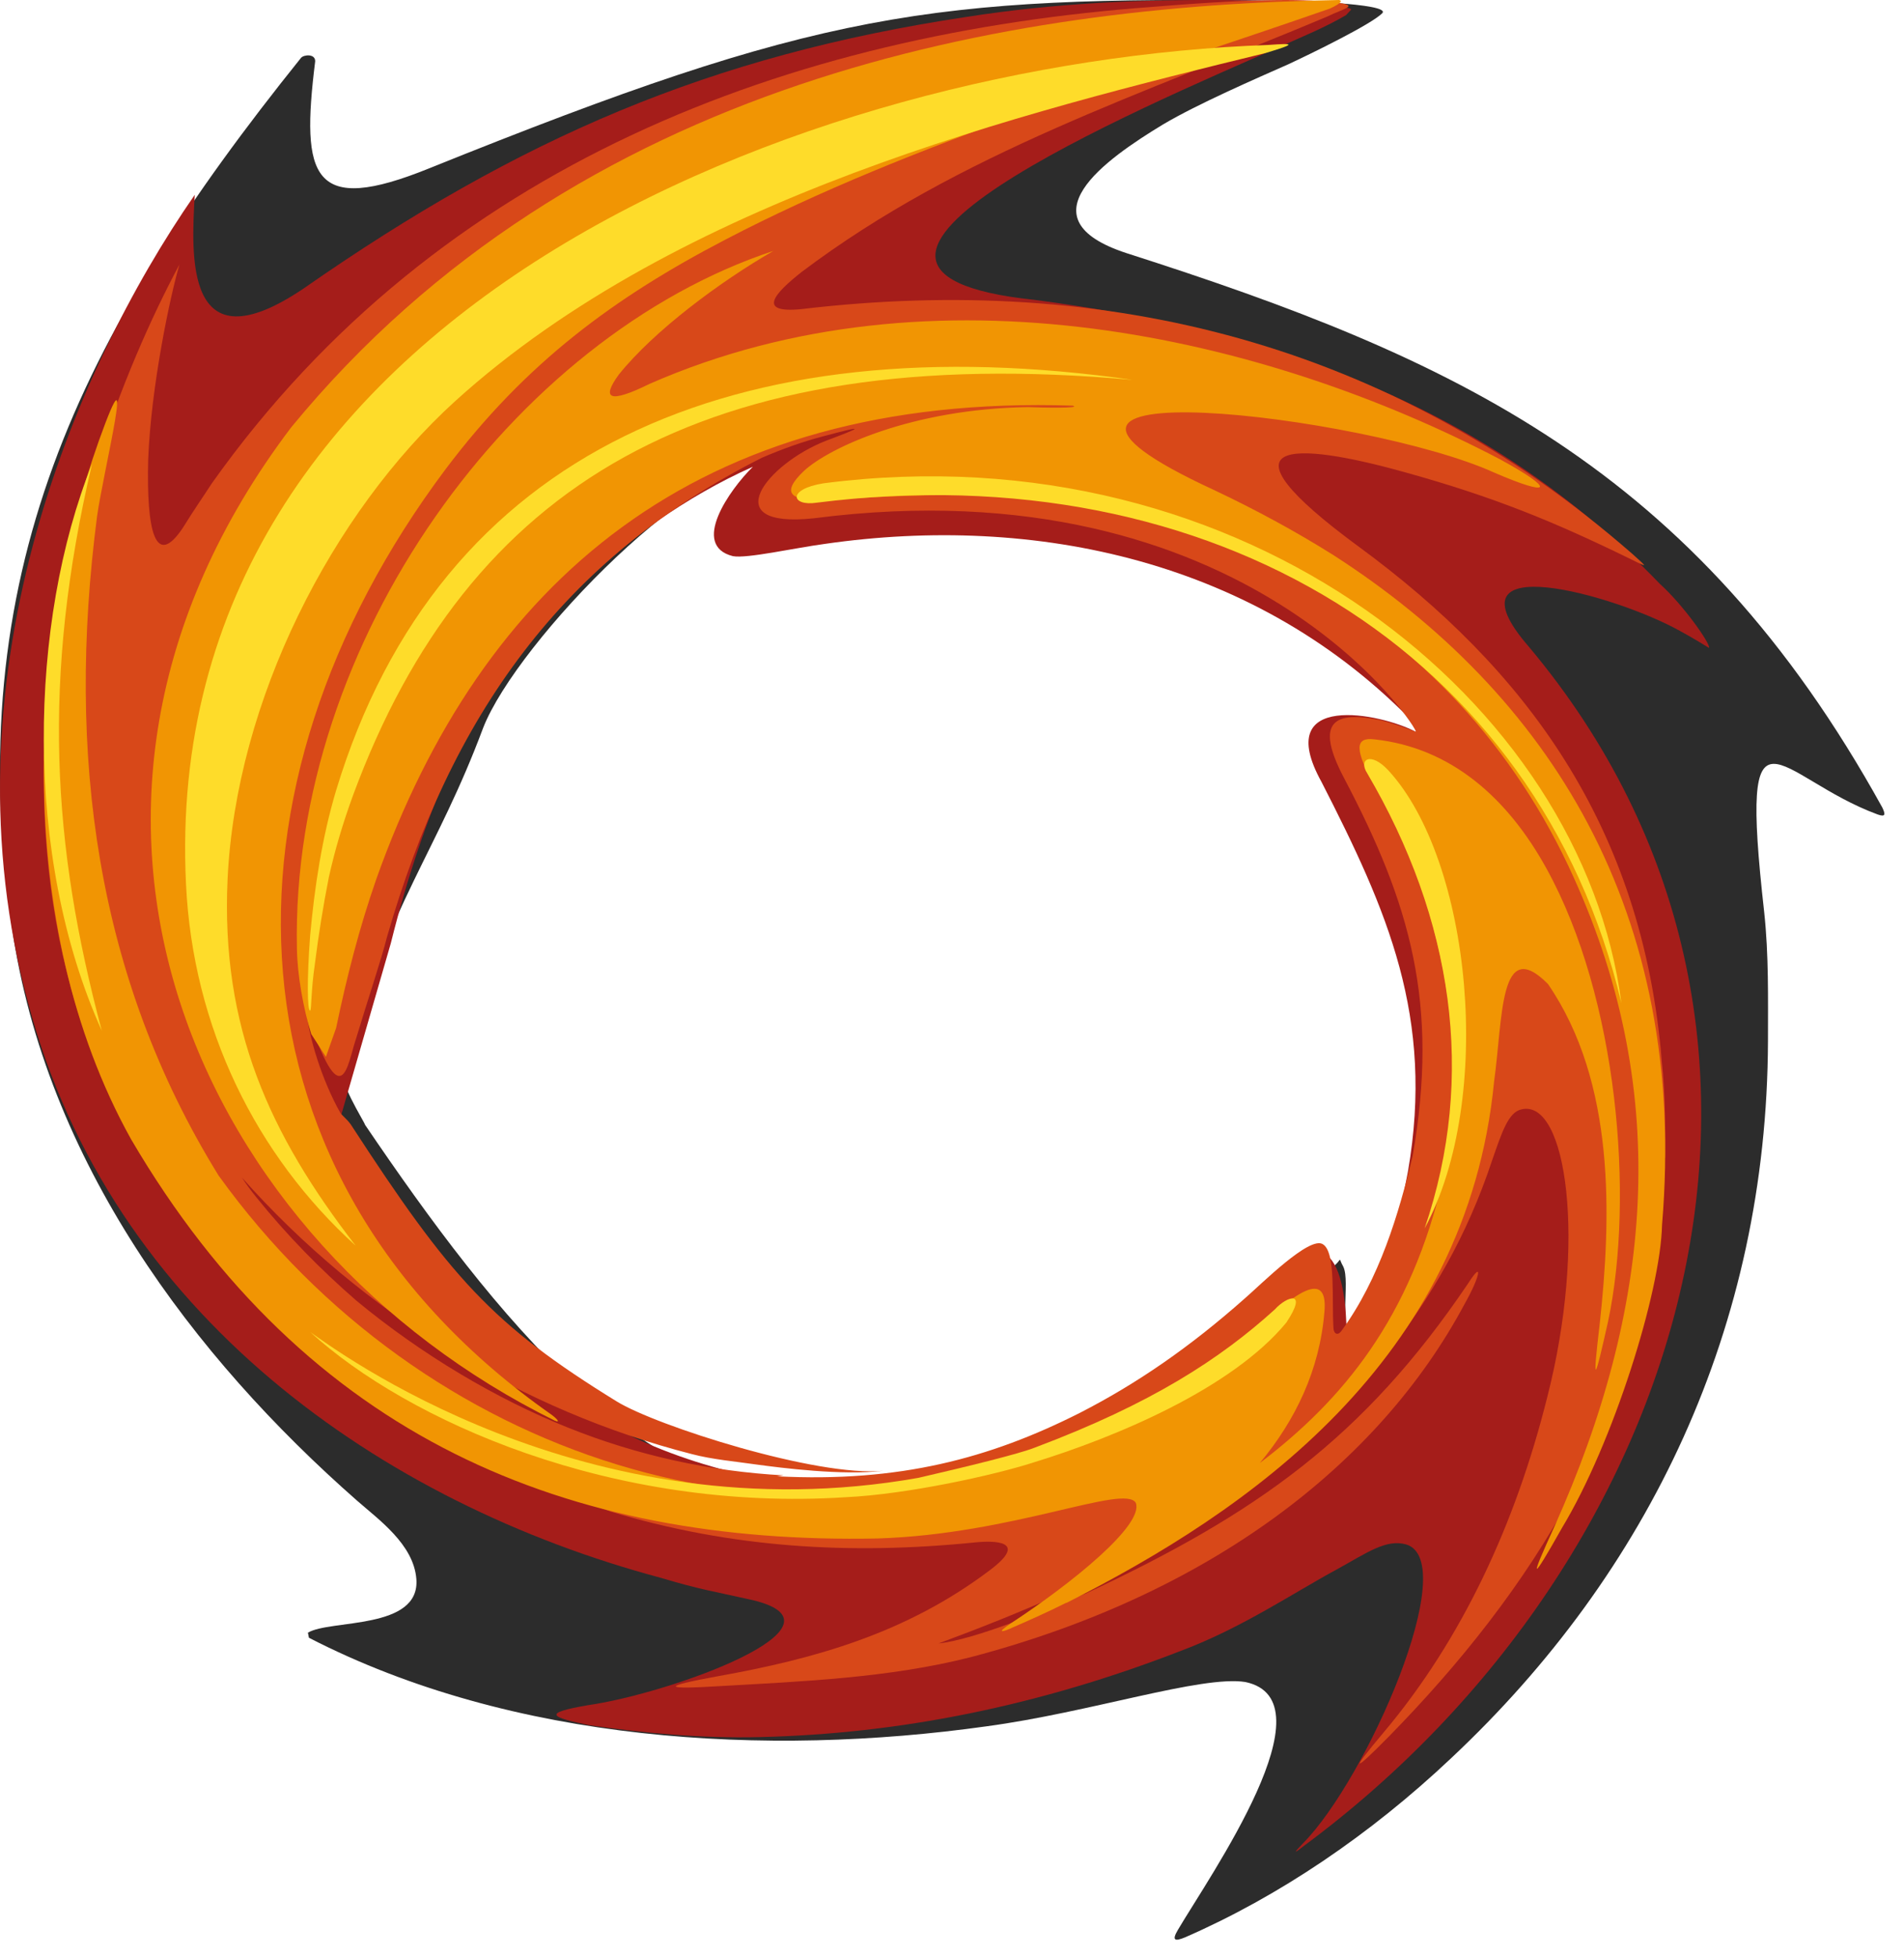<?xml version="1.0" encoding="UTF-8"?> <svg xmlns="http://www.w3.org/2000/svg" width="36" height="37" viewBox="0 0 36 37" fill="none"><path fill-rule="evenodd" clip-rule="evenodd" d="M15.828 28.383C12.225 28.547 9.337 24.849 6.903 21.264C6.875 21.177 6.372 20.404 6.477 20.158C7.39 17.004 8.254 16.119 9.136 13.757C9.772 12.133 13.293 8.476 14.865 8.69V8.864C12.676 10.891 15.238 10.205 16.703 9.932C19.83 9.665 22.563 9.866 25.435 11.658C26.025 11.527 27.491 13.893 27.419 14.052C27.19 14.331 25.69 13.62 25.609 14.179C25.997 15.057 26.317 15.719 26.715 16.6C27.783 19.761 27.702 22.037 26.202 24.924C26.122 25.082 25.767 25.744 25.628 25.579C25.277 25.169 25.541 24.238 25.398 23.943C25.299 23.769 25.379 23.785 25.249 23.909C24.162 24.834 22.97 25.681 21.78 26.424C19.926 27.504 17.886 28.38 15.828 28.383ZM22.274 36.476C22.883 35.446 25.202 32.139 23.544 31.795C22.712 31.667 20.613 32.369 18.653 32.633C14.495 33.217 9.701 32.946 5.841 30.959L5.822 30.863C6.238 30.609 7.952 30.817 7.872 29.845C7.819 29.193 7.164 28.73 6.751 28.367C3.661 25.654 0.86 21.947 0.226 17.529C-0.742 10.9 1.456 6.364 5.692 1.093C5.745 1.031 5.965 1.012 5.959 1.161C5.686 3.359 5.897 4.082 8.123 3.179C15.511 0.202 17.551 -0.072 24.174 0.012C24.308 0.009 26.329 0.059 26.134 0.251C25.929 0.459 24.783 1.018 24.361 1.214C23.752 1.484 22.656 1.959 21.994 2.35C20.898 3.014 19.308 4.132 21.296 4.784C27.494 6.768 32.031 8.823 35.59 15.265C35.652 15.396 35.652 15.449 35.502 15.396C33.587 14.691 32.872 12.934 33.357 17.246C33.444 18.056 33.428 18.867 33.428 19.677C33.41 25.089 31.183 29.721 27.441 33.232C25.907 34.682 24.174 35.852 22.407 36.622C22.212 36.703 22.15 36.684 22.274 36.476Z" fill="#2C2C2C"></path><path fill-rule="evenodd" clip-rule="evenodd" d="M16.246 28.28C16.676 28.349 17.075 28.383 17.592 28.242C20.284 27.515 22.627 25.68 24.193 24.084C25.443 22.786 25.48 24.828 25.458 25.524C25.458 25.693 25.539 25.665 25.628 25.533C26.025 24.984 26.473 22.952 26.622 22.14C27.123 19.227 26.235 17.22 24.988 14.784C24.029 13.053 26.121 13.489 26.764 13.831C27.154 14.025 27.099 14.041 26.773 13.708C23.784 10.582 19.56 9.71 15.599 10.281C15.017 10.359 14.12 10.563 13.857 10.513C13.055 10.312 13.786 9.265 14.235 8.823C12.96 9.39 11.824 10.228 10.892 11.084C9.082 12.699 8.033 15.251 7.389 17.832L6.43 21.152L6.507 21.441C9.868 27.888 14.197 27.853 16.246 28.28ZM24.641 34.84C25.848 33.614 27.64 29.518 26.588 29.195C26.207 29.089 25.858 29.346 25.267 29.672C24.465 30.105 23.487 30.767 22.37 31.19C19.628 32.259 16.979 32.776 14.374 32.836C13.247 32.864 12.189 32.761 11.143 32.613C10.403 32.457 10.242 32.385 11.115 32.234C12.681 32.011 16.218 30.729 14.238 30.249C13.455 30.073 13.238 30.048 12.505 29.829C7.225 28.421 2.095 24.843 0.532 18.964C-1.108 12.912 1.358 7.035 3.682 3.683C3.62 4.818 3.478 6.976 5.734 5.458C9.825 2.608 13.424 1.049 18.279 0.319C19.944 0.058 21.569 -0.014 23.258 0.002C23.707 0.008 24.128 0.018 24.499 0.043C25.143 0.068 25.554 0.14 25.548 0.181L25.449 0.287C25.053 0.519 24.62 0.695 24.208 0.88C21.562 2.047 14.284 5.116 19.557 5.668C23.982 6.248 28.092 7.616 31.381 11.034C31.83 11.438 32.347 12.175 32.313 12.247C32.313 12.247 31.988 12.046 31.759 11.924C30.552 11.25 27.244 10.315 28.909 12.228C34.986 19.475 31.979 29.465 24.666 34.884C24.456 35.05 24.446 35.041 24.641 34.84Z" fill="#A51D1A"></path><path fill-rule="evenodd" clip-rule="evenodd" d="M26.076 13.607C26.326 13.666 26.594 13.765 26.768 13.833C26.865 13.842 23.604 8.734 15.382 9.798C13.52 9.993 14.501 8.768 15.617 8.332C16.241 8.097 16.449 8.01 15.574 8.245C15.166 8.351 14.785 8.49 14.404 8.654C10.634 10.557 8.528 13.511 7.315 17.719C7.211 18.137 6.952 18.901 6.733 19.631C6.562 20.129 6.474 21.16 5.797 19.139C5.84 19.609 6.093 20.432 6.431 21.029C6.474 21.098 6.544 21.135 6.632 21.255C8.513 24.151 9.308 25.042 11.658 26.49C12.402 26.951 15.452 27.926 16.701 27.802C15.94 27.898 14.76 27.746 14.309 27.685C13.901 27.626 13.468 27.589 13.081 27.487C9.909 26.676 6.876 24.851 4.572 22.258C4.658 22.388 4.746 22.508 4.844 22.629C5.423 23.35 6.063 24 6.739 24.587C7.973 25.608 9.384 26.444 10.735 26.985C12.051 27.514 13.428 27.814 14.815 27.889L14.693 27.907C16.997 28.025 18.713 27.57 20.419 26.707C21.495 26.156 22.501 25.463 23.54 24.541C23.851 24.272 24.762 23.356 25.012 23.52C25.262 23.669 25.177 24.563 25.213 25.11C25.22 25.222 25.299 25.247 25.36 25.163C26.085 24.173 26.445 22.948 26.71 21.852C27.213 18.978 26.667 17.085 25.408 14.699C24.845 13.626 25.241 13.443 26.076 13.607ZM25.095 0.313C21.639 1.77 18.152 2.88 15.156 5.142C14.638 5.551 14.306 5.925 15.147 5.844C20.919 5.158 26.292 6.482 30.86 10.467C31.18 10.755 31.156 10.727 30.799 10.553C29.379 9.86 28.252 9.396 26.57 8.929C24.448 8.335 22.888 8.276 25.695 10.337C28.822 12.633 31.059 15.59 31.421 20.07C31.482 20.643 31.491 21.234 31.482 21.868C31.464 22.103 31.446 22.335 31.412 22.58C31.083 26.79 28.944 30.089 26.256 32.83C25.579 33.517 25.518 33.51 26.158 32.752C27.648 30.986 28.657 28.795 29.251 26.425C30.007 23.489 29.623 20.763 28.767 20.971C28.523 21.023 28.401 21.388 28.212 21.936C27.728 23.387 27.079 24.482 26.186 25.658C24.132 28.371 20.855 29.915 17.747 31.066C18.433 30.995 19.777 30.429 20.529 30.123C23.751 28.616 25.78 27.193 27.764 24.253C28.051 23.802 27.981 24.139 27.694 24.646C26.064 27.697 22.852 30.144 18.353 31.326C16.808 31.719 15.163 31.784 13.596 31.874C12.539 31.939 12.478 31.886 13.578 31.685C15.397 31.36 17.131 30.878 18.71 29.686C19.466 29.12 18.795 29.12 18.433 29.157C16.068 29.395 13.831 29.262 11.545 28.573C5.176 26.336 0.367 21.552 0.863 13.585C1.089 10.25 2.311 7.017 3.393 5C3.219 5.591 2.857 7.286 2.802 8.685C2.768 10.031 2.933 10.77 3.463 9.969C3.655 9.656 3.81 9.437 4.008 9.133C8.303 3.082 14.968 0.628 21.794 0.13C23.976 -0.049 24.732 -0.006 25.226 0.043C25.747 0.102 25.408 0.158 25.095 0.313Z" fill="#D84819"></path><path fill-rule="evenodd" clip-rule="evenodd" d="M14.623 4.743C13.608 5.328 12.367 6.251 11.699 7.082C11.372 7.533 11.503 7.64 12.283 7.256C17.643 4.903 23.904 6.349 28.361 8.682C29.431 9.265 29.341 9.406 28.246 8.931C25.823 7.832 17.854 6.912 22.965 9.268C23.742 9.636 24.495 10.043 25.211 10.493C29.279 13.11 31.923 17.232 31.425 23.156C31.397 24.422 30.498 27.287 29.534 28.881C28.94 29.936 28.912 29.898 29.391 28.855C31.223 24.777 31.631 20.728 29.755 16.587C28.641 14.114 26.837 12.19 24.564 10.94C23.413 10.317 22.14 9.85 20.769 9.577C19.229 9.271 17.241 9.343 15.717 9.447C14.921 9.491 14.753 9.325 15.204 8.899C15.683 8.459 17.257 7.728 19.431 7.696C19.689 7.706 20.476 7.722 20.28 7.668C13.145 7.435 9.104 11.031 7.117 16.612C6.79 17.55 6.557 18.466 6.355 19.433L6.162 19.978L5.885 19.547C5.736 19.068 5.621 18.432 5.614 17.928C5.496 12.133 9.699 6.371 14.623 4.743ZM25.316 0C25.378 0.009 25.378 0.054 25.148 0.161C21.531 1.423 17.241 2.689 13.724 4.525C11.611 5.624 9.938 6.859 8.426 8.868C3.916 14.886 4.065 22.286 10.433 26.746C10.495 26.79 10.626 26.912 10.486 26.853C3.764 23.533 -0.012 15.365 5.506 8.078C10.934 1.471 19.108 0.104 25.316 0ZM4.134 22.223C7.997 27.59 14.896 29.769 20.529 27.177C21.033 26.957 23.067 25.835 23.829 25.067C24.713 24.217 25.092 24.154 25.043 24.78C24.956 25.895 24.492 26.849 23.82 27.656C25.369 26.478 26.685 24.928 27.295 22.23C27.833 19.896 27.207 16.883 26.01 14.886C25.596 14.155 25.621 13.932 25.985 13.976C27.435 14.133 28.505 15.084 29.239 16.416C30.592 18.863 30.903 22.63 30.405 24.979C30.15 26.119 30.103 26.245 30.246 25.032C30.467 23.008 30.548 20.463 29.267 18.599C28.346 17.673 28.418 19.238 28.25 20.441C27.736 25.744 23.571 28.581 20.156 30.304L20.165 30.295C19.814 30.471 19.475 30.622 19.148 30.764C18.98 30.843 18.803 30.896 19.114 30.685C20.265 29.932 21.634 28.824 21.475 28.408C21.254 28.046 19.158 29.003 16.591 29.082C10.756 29.199 5.801 27.202 2.479 21.537C0.187 17.421 0.576 11.96 1.869 8.333C2.61 6.264 1.947 8.944 1.835 9.762C1.25 14.262 1.817 18.479 4.134 22.223Z" fill="#F19503"></path><path fill-rule="evenodd" clip-rule="evenodd" d="M26.936 23.221C27.918 20.343 27.467 17.373 25.851 14.618C25.68 14.355 25.913 14.201 26.249 14.561C27.822 16.269 28.263 20.766 26.936 23.221ZM17.365 27.936C18.294 27.721 19.274 27.482 19.575 27.361C21.767 26.536 23.066 25.692 24.101 24.755C24.34 24.491 24.735 24.38 24.322 25C23.296 26.248 21.089 27.171 19.532 27.648C18.789 27.887 17.154 28.247 15.994 28.302C11.568 28.589 7.698 26.85 5.867 25.181C6.308 25.486 11.046 29.058 17.365 27.936ZM6.352 14.951C8.307 8.489 13.943 6.109 21.421 7.182C13.29 6.441 8.835 9.19 6.678 15.026C6.482 15.562 6.333 16.064 6.218 16.581C6.112 17.116 6.022 17.675 5.954 18.22C5.876 18.746 5.892 19.094 5.864 19.103C5.811 19.121 5.801 18.51 5.864 17.684C5.948 16.768 6.087 15.843 6.352 14.951ZM3.517 16.714C2.985 5.867 15.326 1.155 23.977 0.85C24.471 0.814 24.527 0.823 23.924 1.004C19.354 2.117 12.842 3.741 8.605 7.584C6.274 9.701 4.462 13.245 4.303 16.617C4.173 19.426 5.099 21.446 6.725 23.548C4.841 21.839 3.647 19.429 3.517 16.714ZM1.739 8.773C0.784 12.84 0.986 15.979 1.925 19.484C0.439 16.194 0.548 11.745 1.739 8.773ZM15.447 9.502C14.962 9.577 14.872 9.248 15.571 9.136C23.554 8.102 29.926 13.294 30.657 18.964C29.084 12.326 22.898 8.561 15.447 9.502Z" fill="#FEDC2A"></path></svg> 